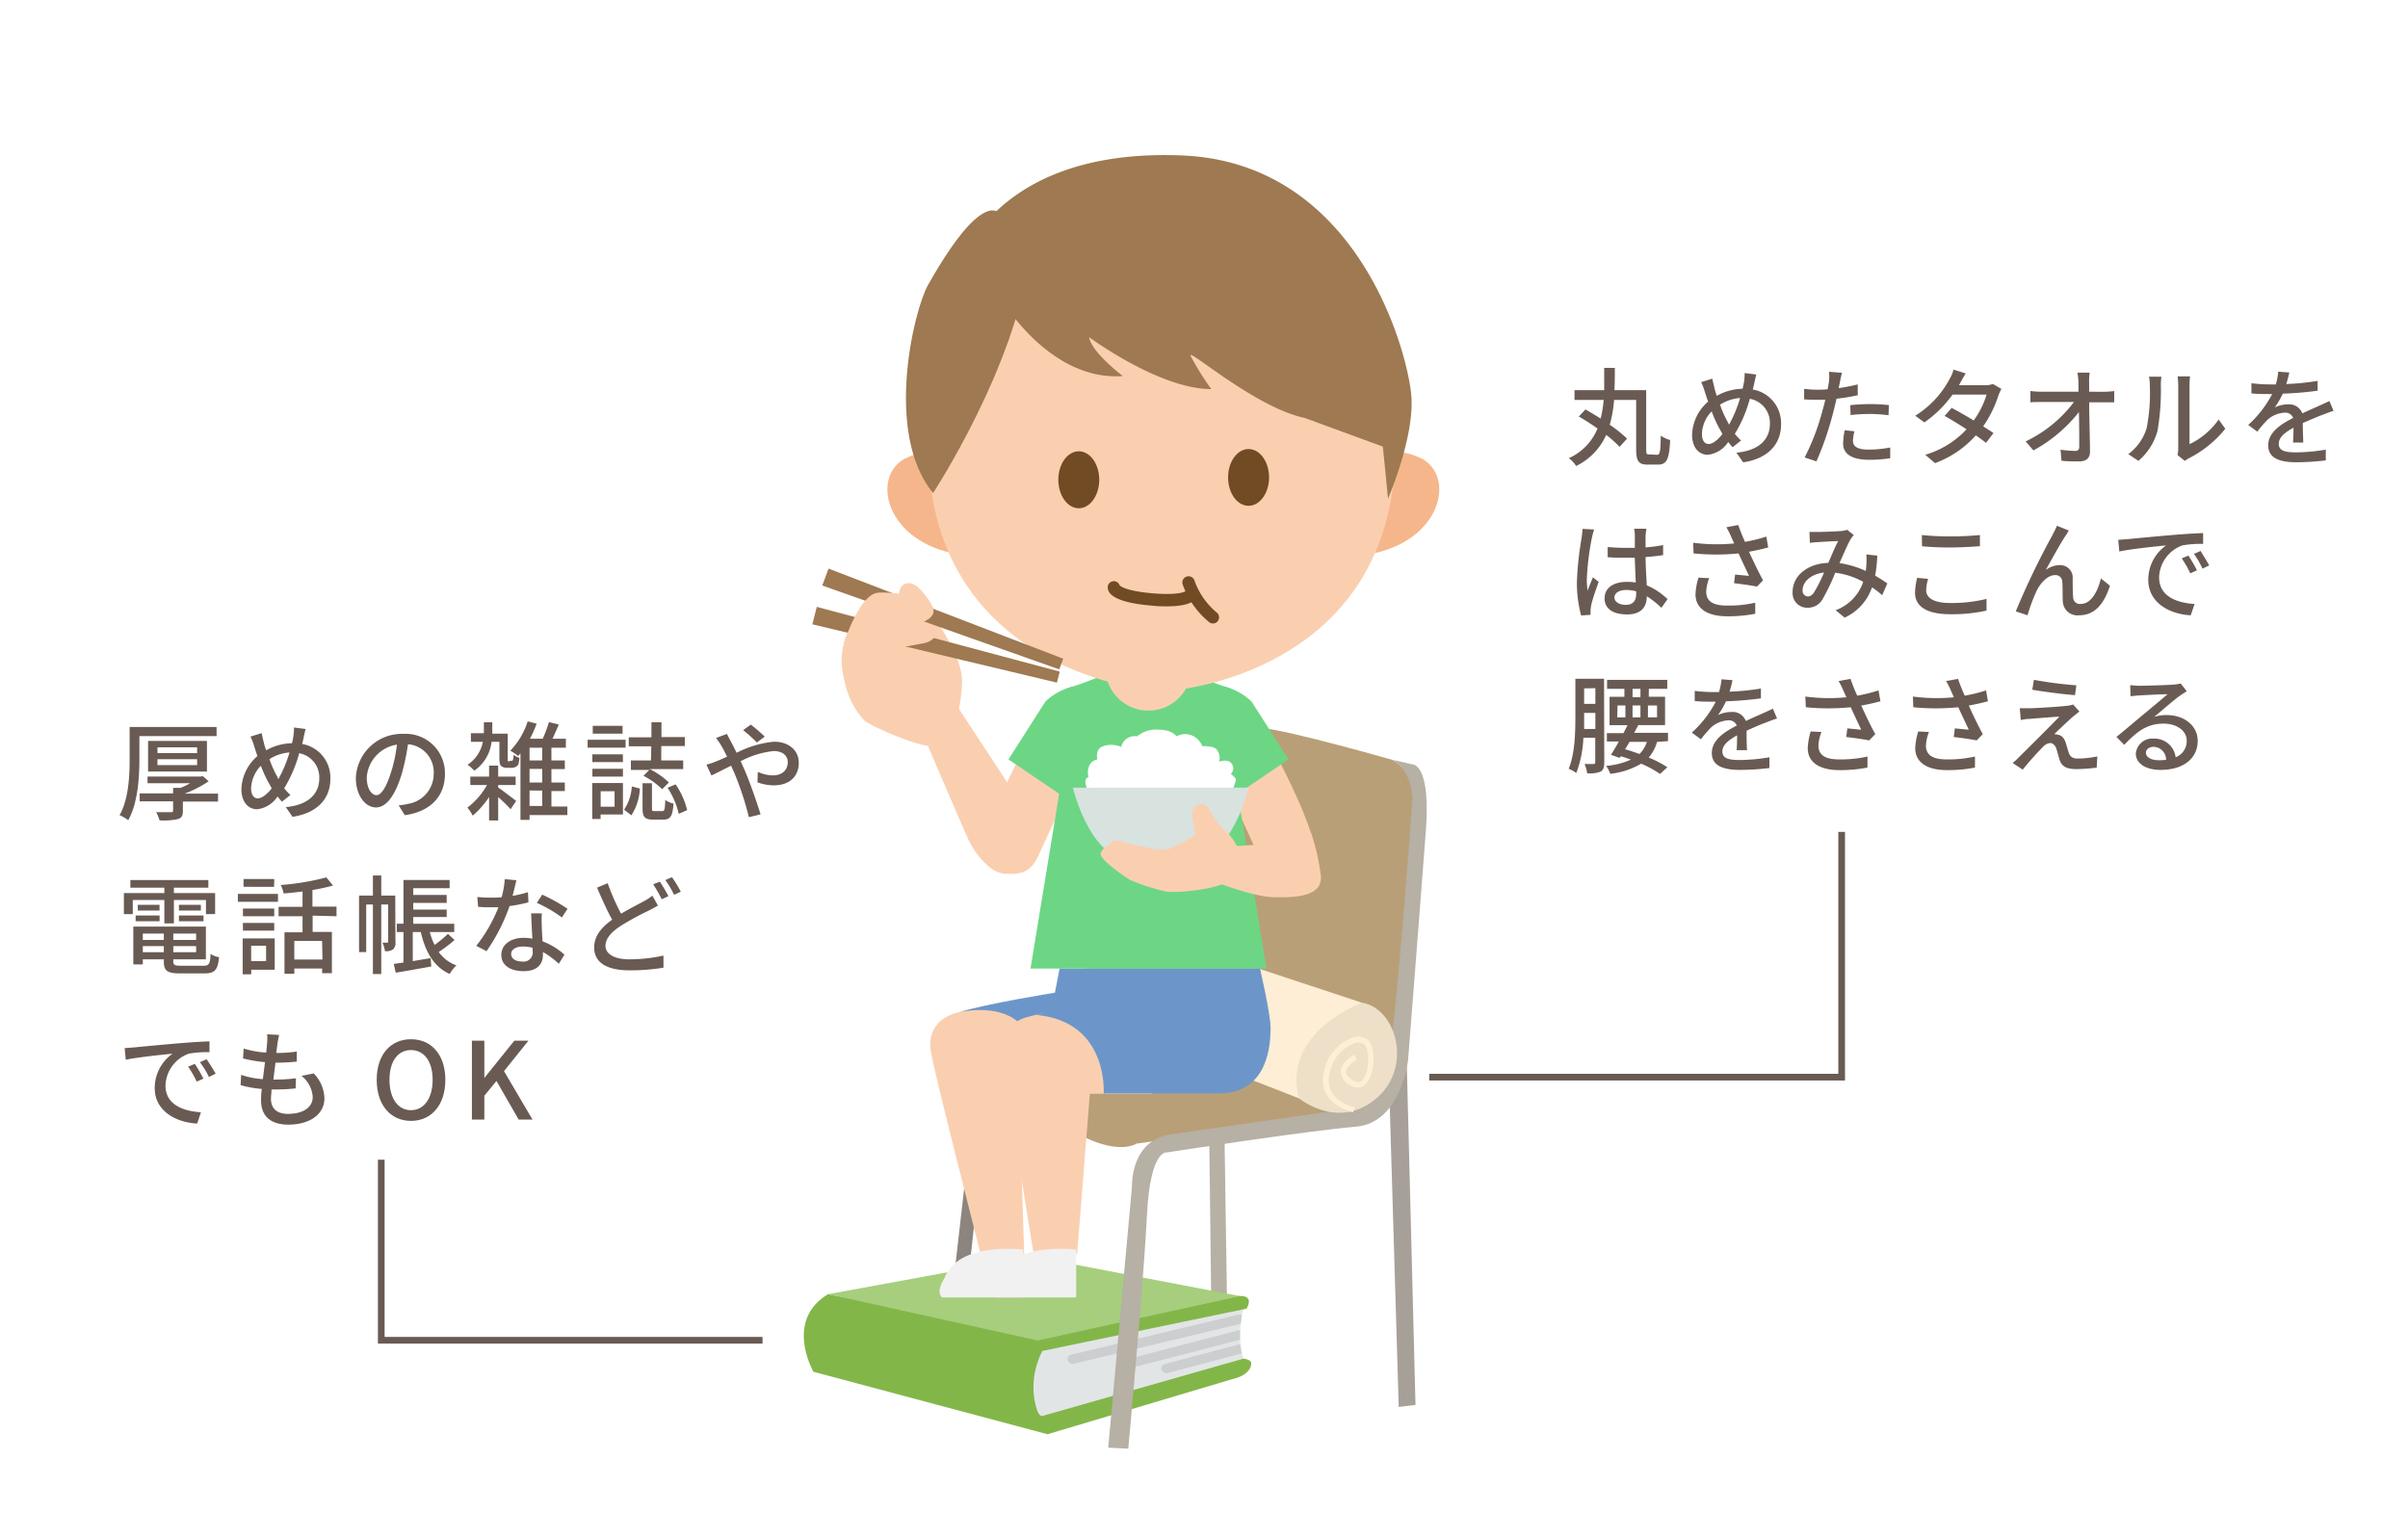 <svg xmlns="http://www.w3.org/2000/svg" xmlns:xlink="http://www.w3.org/1999/xlink" viewBox="0 0 360 230"><defs><style>.cls-1{mask:url(#mask);filter:url(#luminosity-noclip-3);}.cls-2,.cls-4{mix-blend-mode:multiply;}.cls-2{fill:url(#radial-gradient);}.cls-3{mask:url(#mask-2);filter:url(#luminosity-noclip-4);}.cls-4{fill:url(#radial-gradient-2);}.cls-32,.cls-5{fill:none;}.cls-6{fill:#fff;}.cls-7{fill:#b6b0a5;}.cls-8{fill:#8c857f;}.cls-9{fill:#e2e5e6;}.cls-10{fill:#83b648;}.cls-11{fill:#a6ce7d;}.cls-12{clip-path:url(#clip-path);}.cls-13{fill:#cdcecf;}.cls-14{fill:#a7a098;}.cls-15{fill:#b99f77;}.cls-16{fill:#eedfc8;}.cls-17{fill:#feeed5;}.cls-18{fill:#6cd685;}.cls-19{fill:#facfb0;}.cls-20{fill:#6c96ca;}.cls-21{fill:#f1f1f1;}.cls-22{fill:#d8e2df;}.cls-23{fill:#f6b68b;}.cls-24{fill:#714b23;}.cls-25{opacity:0.46;}.cls-26{mask:url(#mask-3);}.cls-27{fill:url(#radial-gradient-3);}.cls-28{mask:url(#mask-4);}.cls-29{fill:url(#radial-gradient-4);}.cls-30{fill:#9e7951;}.cls-31{fill:#695b53;}.cls-32{stroke:#695b53;stroke-miterlimit:10;}.cls-33{filter:url(#luminosity-noclip-2);}.cls-34{filter:url(#luminosity-noclip);}</style><filter id="luminosity-noclip" x="142.26" y="-3522.4" width="18.67" height="32766" filterUnits="userSpaceOnUse" color-interpolation-filters="sRGB"><feFlood flood-color="#fff" result="bg"/><feBlend in="SourceGraphic" in2="bg"/></filter><mask id="mask" x="142.26" y="-3522.4" width="18.67" height="32766" maskUnits="userSpaceOnUse"><g class="cls-34"/></mask><radialGradient id="radial-gradient" cx="151.59" cy="78.54" r="9.34" gradientTransform="translate(6.99 -12.24) rotate(4.73)" gradientUnits="userSpaceOnUse"><stop offset="0" stop-color="#fff"/><stop offset="0.99"/></radialGradient><filter id="luminosity-noclip-2" x="187.61" y="-3522.4" width="18.67" height="32766" filterUnits="userSpaceOnUse" color-interpolation-filters="sRGB"><feFlood flood-color="#fff" result="bg"/><feBlend in="SourceGraphic" in2="bg"/></filter><mask id="mask-2" x="187.61" y="-3522.4" width="18.67" height="32766" maskUnits="userSpaceOnUse"><g class="cls-33"/></mask><radialGradient id="radial-gradient-2" cx="196.95" cy="78.54" r="9.34" gradientTransform="translate(45.05 -69.39) rotate(22.5)" xlink:href="#radial-gradient"/><clipPath id="clip-path"><path class="cls-5" d="M185.9,195.52s-1.16,4.52,0,7.63l-30.18,9.25s-3-2.46-2-8.38l2.09-2.94Z"/></clipPath><filter id="luminosity-noclip-3" x="142.26" y="69.21" width="18.67" height="18.67" filterUnits="userSpaceOnUse" color-interpolation-filters="sRGB"><feFlood flood-color="#fff" result="bg"/><feBlend in="SourceGraphic" in2="bg"/></filter><mask id="mask-3" x="142.26" y="69.21" width="18.67" height="18.67" maskUnits="userSpaceOnUse"><g class="cls-1"><circle class="cls-2" cx="151.59" cy="78.54" r="9.34" transform="translate(-5.96 12.77) rotate(-4.73)"/></g></mask><radialGradient id="radial-gradient-3" cx="151.59" cy="78.54" r="9.34" gradientTransform="translate(6.99 -12.24) rotate(4.73)" gradientUnits="userSpaceOnUse"><stop offset="0" stop-color="#f08b7e"/><stop offset="0.99" stop-color="#f4a76b"/></radialGradient><filter id="luminosity-noclip-4" x="187.61" y="69.21" width="18.67" height="18.67" filterUnits="userSpaceOnUse" color-interpolation-filters="sRGB"><feFlood flood-color="#fff" result="bg"/><feBlend in="SourceGraphic" in2="bg"/></filter><mask id="mask-4" x="187.61" y="69.21" width="18.67" height="18.67" maskUnits="userSpaceOnUse"><g class="cls-3"><circle class="cls-4" cx="196.95" cy="78.54" r="9.34" transform="translate(-15.07 81.35) rotate(-22.5)"/></g></mask><radialGradient id="radial-gradient-4" cx="196.95" cy="78.54" r="9.34" gradientTransform="translate(45.05 -69.39) rotate(22.5)" xlink:href="#radial-gradient-3"/></defs><title>img3</title><g id="レイヤー_2" data-name="レイヤー 2"><g id="contents"><rect id="_スライス_" data-name="&lt;スライス&gt;" class="cls-6" width="360" height="230"/><polygon class="cls-7" points="181.12 197.9 180.53 149.02 182.45 131.59 184.22 132.03 182.75 149.16 183.49 197.75 181.12 197.9"/><path class="cls-8" d="M143.61,202.18l-2.21-.44,4.13-36.18s.15-3.84,1.63-4.58l1.92.74a47.13,47.13,0,0,0-1.63,6.5C146.71,172.2,143.61,202.18,143.61,202.18Z"/><path class="cls-9" d="M185.9,195.52s-1.16,4.52,0,7.63l-30.18,9.25s-3-2.46-2-8.38l2.09-2.94Z"/><path class="cls-10" d="M186.36,195.68,155.84,202a11.84,11.84,0,0,0-1.28,6.6c.47,3.51,1.28,3.12,1.28,3.12l30.06-8.57s1.16.11,1.16.68c0,1.51-2,2.14-2,2.14l-28.45,8.48-35-9.34s-4.4-7.67,2.2-11.6l31.91,6.17L185,193.82S187.63,193.36,186.36,195.68Z"/><polygon class="cls-11" points="123.81 193.51 154.45 187.89 185.36 193.8 155.14 200.44 123.81 193.51"/><g class="cls-12"><path class="cls-13" d="M160.31,203.94a.76.76,0,0,1-.66-.54.63.63,0,0,1,.44-.83l25-6a.76.76,0,0,1,.88.52.64.64,0,0,1-.44.84l-25.06,6A.5.5,0,0,1,160.31,203.94Z"/><path class="cls-13" d="M168.94,204.55a.79.79,0,0,1-.66-.53.64.64,0,0,1,.43-.84l16.42-4.26a.76.76,0,0,1,.88.51.63.63,0,0,1-.42.84l-16.42,4.26A.9.9,0,0,1,168.94,204.55Z"/><path class="cls-13" d="M174.34,205.33a.76.76,0,0,1-.66-.52.64.64,0,0,1,.42-.85l11.34-3a.74.74,0,0,1,.88.5.63.63,0,0,1-.42.84l-11.33,3A.62.62,0,0,1,174.34,205.33Z"/></g><polygon class="cls-14" points="209.11 210.37 211.62 210.07 210.22 155.37 207.71 163.34 209.11 210.37"/><path class="cls-8" d="M177.87,154.19s2.22-2.51,3.55-11.08l1.48.15s-.3,10.34-3.25,12.55Z"/><path class="cls-15" d="M183,154.56s-1.92-.44-1.77-3.69,2.26-37.44,2.26-37.44.88-5,5.17-4.58S208,113.57,208,113.57s3.4,1.33,3.25,5.91-2,43.5-2,43.5l-1.77-.15Z"/><path class="cls-15" d="M151.14,156.55l22.16-3a10.57,10.57,0,0,1,5.9.44c3.1,1.18,21,9,21,9s2.22.59,1.48,2.21S169.9,171,169.9,171s-1.92,1.33-6.2-.29-16.84-9-16.84-9S146.12,156.84,151.14,156.55Z"/><path class="cls-7" d="M208,113.57l3.25.74s2.66,0,1.92,9.9-2.66,34.26-2.66,34.26-1,9.45-7.83,10-28.2,3.84-28.2,3.84-2.51-.59-3,9.3-2.8,35-2.8,35l-3-.15,3.55-39s-.3-6.94,5.76-7.83l26.58-3.84s4.87.59,6.2-8.41,3.4-38,3.4-38S211,114.76,208,113.57Z"/><path class="cls-16" d="M194,164.07s5.71,4.94,11.5.39,3.4-13.64-1.85-14.53S190.49,157.9,194,164.07Z"/><path class="cls-17" d="M172.25,139.56l31.36,10.37s-12.08,4.43-9.41,14.3l-31-12.14S159.72,141.16,172.25,139.56Z"/><path class="cls-17" d="M202.29,166.33s-5.25-1.14-4.42-5.73a6.84,6.84,0,0,1,4.13-5.38,2.49,2.49,0,0,1,2.5.28c1.16,1,1.1,4.76-.11,6.33a1.79,1.79,0,0,1-2.63.35,2.36,2.36,0,0,1-1.33-2c.08-1.4,1.86-2.36,2.06-2.46l.38.74c-.43.23-1.57,1-1.61,1.76,0,.43.3.87,1,1.3s1.1.37,1.51-.16c1-1.29,1-4.51.22-5.19a1.7,1.7,0,0,0-1.68-.12,6.06,6.06,0,0,0-3.57,4.74c-.69,3.8,3.58,4.73,3.76,4.76Z"/><path class="cls-18" d="M183.87,102.91h0c-1.94-.62-4.44-1.57-4.44-1.57l-6.73-1.26h0l-1-.18h0l-1,.18h0L164,101.34s-2.5,1-4.44,1.57h0l-2,1.08L160,115.52h23.34L185.9,104Z"/><path class="cls-19" d="M178,101.08l-3.11-.58-.56-7.27-2.58-1.7-.07.13-.06-.13-2.58,1.7-.57,7.27-3.1.58a6.44,6.44,0,0,0,12.63,0Z"/><path class="cls-19" d="M156.32,106s-9,15.75-9.46,21c-.23,2.43,2.19,3.6,3.41,3.64,1.74.06,3.64.25,5-2.74s4.91-10.76,5.71-11.94"/><path class="cls-18" d="M160.27,102.67l-.73.24a9.06,9.06,0,0,0-3.26,2l-5.51,8.64,9.72,6.59,1.73-3.47"/><path class="cls-19" d="M187.08,106s9,15.75,9.46,21c.24,2.43-2.19,3.6-3.41,3.64-1.73.06-3.63.25-5-2.74s-4.9-10.76-5.7-11.94"/><path class="cls-18" d="M183.14,102.67l.73.24a9,9,0,0,1,3.25,2l5.51,8.64-9.71,6.59-1.73-3.47"/><path class="cls-19" d="M146.6,187.46l6.52,0-.77-23.91h19.82l1.38-16.49-14.18,1.38s-9.56,1.32-15.93,2.88c-4.29,1-4.54,4.08-4.31,5.74C139.53,159.9,146.6,187.46,146.6,187.46Z"/><path class="cls-20" d="M143.44,151.34s5.42-1.31,8.68,1.38l2.93,3.57,34.85-3.24-1.55-8.22H158.41l-.7,3.6S147.35,150.09,143.44,151.34Z"/><path class="cls-21" d="M141.46,192.85l11.51.07,0-6.09s-7.57-.9-10.6,2.47C140,192,141.46,192.85,141.46,192.85Z"/><path class="cls-21" d="M141.13,191.26a11.86,11.86,0,0,1,6.43-.89,10.32,10.32,0,0,1,5.41,2.55V194l-12.15,0S139.86,193.22,141.13,191.26Z"/><path class="cls-19" d="M154.52,187.46l6.52,0,1.9-24,20.18-.51,3.69-13.92-15.49-.2s-12.19,1.71-17.89,3.29a5,5,0,0,0-3.7,5.16C150.05,159.83,154.52,187.46,154.52,187.46Z"/><path class="cls-21" d="M149.38,192.85l11.51.07,0-6.09s-7.57-.9-10.6,2.47C147.9,192,149.38,192.85,149.38,192.85Z"/><path class="cls-21" d="M149.05,191.26a11.86,11.86,0,0,1,6.43-.89,10.32,10.32,0,0,1,5.41,2.55V194l-12.15,0S147.78,193.22,149.05,191.26Z"/><path class="cls-20" d="M164.07,148.89,155,151.77c10.77,1,10,11.72,10,11.72l17.22,0c7.4,0,7.73-7.38,7.73-9.7s-1.6-9-1.6-9h-26"/><polyline class="cls-18" points="159.39 112.36 154.06 144.83 189.34 144.83 184.02 112.36"/><path class="cls-19" d="M152.16,119.4,142,103.91l-5.55,2.31s7.85,18.38,8.36,19.39c.85,1.68,2.51,4.43,5.47,5"/><path class="cls-19" d="M131.19,103.7s2-2.54,3.41-2.69a7.15,7.15,0,0,1,4.22,1.13,1.22,1.22,0,0,1-.44,2.2,7.25,7.25,0,0,1-2,.42l-1.54.21"/><path class="cls-19" d="M189.9,126.19l-7.21.44s-2.89,4.1-1.77,4.94c0,0,6.12,2.49,9.46,2.58s7.24-.11,7.1-3.05a30.37,30.37,0,0,0-1.53-6.69"/><path class="cls-6" d="M162.5,117.87s-.65-1.47.23-1.65c0,0-.58-2.23,1.34-2.68,0,0-.46-1.56.94-2a3.84,3.84,0,0,1,2.62.14A2.06,2.06,0,0,1,170,110.1a4.43,4.43,0,0,1,3.16-1c2.1,0,2.74,1,2.74,1a2.65,2.65,0,0,1,2.16-.18,2.8,2.8,0,0,1,1.69,1.66s1.58-.09,2.1.44a2,2,0,0,1,.41,1.88s1.11-.45,1.75.13a1.19,1.19,0,0,1,0,1.7s.7.49.76.84a5.4,5.4,0,0,1-.58,1.61Z"/><path class="cls-22" d="M160.39,117.77s2.56,10.72,8.53,10.72h9.23c6,0,8.52-10.72,8.52-10.72Z"/><rect class="cls-22" x="168.17" y="128.69" width="10.73" height="2.16"/><path class="cls-19" d="M185.1,126.9a8.13,8.13,0,0,0-2.27-3c-1.6-1.49-2-3.49-3-3.66a1.48,1.48,0,0,0-1.64,1.46c0,.65.5,2.35.5,3,0,.42-2.87,1.74-2.87,1.74a4.46,4.46,0,0,1-2,.64c-1.21,0-6.77-.34-7.17-.63a1.76,1.76,0,0,0-2.1,1.12c-.28,1,4.38,4,4.38,4a32.06,32.06,0,0,0,5.15,1.68c1.18.36,6.29-.12,8.54-1"/><path class="cls-19" d="M173.07,130.46s-5.76-1.6-6.79-2.68-.36-1.65-.1-1.89a1.64,1.64,0,0,1,1.67,0,56,56,0,0,0,6.29,1.3c.56.08,1.73-.69,1.73-.69"/><path class="cls-23" d="M140.11,70.21s1.09-4.16-4.38-1.85-3.82,12,6.56,14.34Z"/><path class="cls-23" d="M207.74,70.21s-1.1-4.16,4.37-1.85,3.82,12-6.56,14.34Z"/><path class="cls-19" d="M173.7,26.31h0c-26.42.21-36.2,18.89-34.84,43.2,1.62,29.19,29.4,33.61,34.84,33.86h0s-.06,0,0,0,0,0,0,0h0c5.83-.25,33.22-4.67,34.85-33.86C209.9,45.2,200.13,26.52,173.7,26.31Z"/><path class="cls-24" d="M164.34,71.73c0-2.35-1.37-4.25-3.06-4.25s-3.06,1.9-3.06,4.25S159.59,76,161.28,76,164.34,74.07,164.34,71.73Z"/><path class="cls-24" d="M189.73,71.39c0-2.35-1.38-4.25-3.07-4.25s-3.06,1.9-3.06,4.25,1.37,4.24,3.06,4.24S189.73,73.73,189.73,71.39Z"/><g class="cls-25"><g class="cls-26"><circle class="cls-27" cx="151.59" cy="78.54" r="9.34" transform="translate(-5.96 12.77) rotate(-4.73)"/></g><g class="cls-28"><circle class="cls-29" cx="196.95" cy="78.54" r="9.34" transform="translate(-15.07 81.35) rotate(-22.5)"/></g></g><path class="cls-30" d="M150.39,45.74s7,11.27,17.48,10.49c0,0-4.66-3.49-5.05-5.82,0,0,10.49,7.77,18.27,7.77a41.54,41.54,0,0,1-3.11-5c-.39-1.17,9.71,7.77,17.1,9.32l11.66,4.28.77,7.77s3.89-8.94,3.5-15.16-7.77-35-34.2-36.14-32.25,14.38-32.25,14.38Z"/><path class="cls-30" d="M149.61,32.14s-2.33-4.66-10.88,10.49c-2.07,3.66-6.61,22.15.77,31.09,0,0,12.44-19,14.38-35.36"/><path class="cls-24" d="M174.46,90.66c-.68,0-1.45,0-2.34-.11-5.24-.44-6.44-1.67-6.51-2.62a.92.92,0,0,1,1.79-.39c.15.14,1.08.85,4.88,1.17s4.83-.21,5-.33a.93.93,0,0,1,1.7.69C178.79,89.84,177.8,90.66,174.46,90.66Zm2.74-2Zm0,0Zm-9.75-.83Zm0,0Z"/><path class="cls-24" d="M177.71,87a11.78,11.78,0,0,0,3.64,5.26"/><path class="cls-24" d="M181.35,93.23a.9.9,0,0,1-.56-.19,12.77,12.77,0,0,1-4-5.72.93.93,0,0,1,1.77-.56h0a10.93,10.93,0,0,0,3.32,4.81.92.92,0,0,1-.56,1.66Z"/><path class="cls-19" d="M138.94,111.54c-2-.08-9-3-9.82-3.92A12,12,0,0,1,126.3,102c-.89-3.56-.45-5.28.69-8.15s7.13-.82,7.13-.82l.4-1.73s-.66-3.09.55-3.86c1.55-1,3.08,1.33,3.69,2.15,1.27,1.72.84,2.49,1.89,4.19,1.78,2.88,3.19,5.85,3.18,8a22.24,22.24,0,0,1-.51,4.41"/><polygon class="cls-30" points="158.43 100.42 158.01 102.07 121.45 93.35 122.11 90.74 158.43 100.42"/><polygon class="cls-30" points="158.95 98.49 158.36 100.09 122.93 87.55 123.87 85.02 158.95 98.49"/><path class="cls-19" d="M126.16,96.18c.41-1.29,2.54-7.23,5-7.54,1.9-.25,6.66.5,7.86,1.68C140.71,92,138,93,138,93l-4.82,0-1.07,2.5"/><path class="cls-19" d="M128.24,96.21a6.21,6.21,0,0,1,4.52-3.64c1.89-.25,7,.08,7.17,1.77.12,1.46-1.73,1.82-1.73,1.82l-4.79.89-1.31,1.79"/><path class="cls-19" d="M129.7,100.05s1.5-2.87,3.73-3.21,7.07,1,7.13,2.19a1.93,1.93,0,0,1-1.53,2.18,12.92,12.92,0,0,1-4.43-.2"/><path class="cls-31" d="M20.84,113.46c0,2.67-.21,6.59-1.67,9.18a6.05,6.05,0,0,0-1.29-.75c1.37-2.45,1.5-5.94,1.5-8.43V108.7h13v1.36H20.84Zm11.75,6.4H27.34v1.38c0,.72-.16,1.05-.75,1.24a10,10,0,0,1-2.74.18,6,6,0,0,0-.5-1.22c.93,0,1.92,0,2.19,0s.34-.07.34-.28v-1.34h-5v-1.19h5v-.83H27a10.34,10.34,0,0,0,1.42-.69H22.06v-1H30l.32-.06.88.77a17.41,17.41,0,0,1-3.6,1.85h5Zm-10.45-4.5v-4.58h8.8v4.58Zm1.4-2.75h5.93v-.87H23.54Zm0,1.79h5.93v-.88H23.54Z"/><path class="cls-31" d="M45.69,109c-.11.4-.24,1-.32,1.39s-.12.56-.2.85a5.1,5.1,0,0,1,4.22,5.22c0,3.25-2.32,5.19-5.66,5.67l-1-1.45c3.37-.3,5-2,5-4.28a3.65,3.65,0,0,0-3-3.77,20.26,20.26,0,0,1-2.24,5.24,9.41,9.41,0,0,0,.93,1l-1.27,1c-.22-.25-.45-.51-.66-.78A4.17,4.17,0,0,1,38.44,121c-1.26,0-2.35-1-2.35-3a6.79,6.79,0,0,1,2.4-4.95c-.17-.46-.32-.93-.46-1.38a9.66,9.66,0,0,0-.58-1.53l1.67-.52c.09.47.22,1,.33,1.46s.21.72.34,1.11a8.14,8.14,0,0,1,3.86-1.06c.08-.34.16-.66.2-1a6.93,6.93,0,0,0,.1-1.35Zm-5.21,8.6A18.41,18.41,0,0,1,39,114.5a5.12,5.12,0,0,0-1.46,3.37c0,.93.39,1.51,1,1.51s1.41-.64,2.07-1.49Zm1.13-1.09a19.74,19.74,0,0,0,1.67-4,6.5,6.5,0,0,0-3,1,17.18,17.18,0,0,0,1.22,2.72Z"/><path class="cls-31" d="M59.6,120.42A10,10,0,0,0,61,120.2a4.56,4.56,0,0,0,3.84-4.5A4.19,4.19,0,0,0,61,111.28a36.13,36.13,0,0,1-.94,4.45c-1,3.23-2.28,5-3.86,5s-3-1.78-3-4.42a6.89,6.89,0,0,1,7.09-6.58,5.88,5.88,0,0,1,6.23,6c0,3.31-2.13,5.62-6,6.16Zm-1.12-5a22,22,0,0,0,.86-4.08,5.33,5.33,0,0,0-4.51,4.9c0,1.82.82,2.66,1.46,2.66S57.74,117.84,58.48,115.39Z"/><path class="cls-31" d="M74.48,117.75c.66.44,2.29,1.71,2.69,2L76.34,121a21.93,21.93,0,0,0-1.86-1.81v3.49H73.12v-3.51a13.3,13.3,0,0,1-2.45,2.79,5.58,5.58,0,0,0-.8-1.2,10.75,10.75,0,0,0,2.93-3.38H70.31v-1.26h2.81v-1.64h1.36v1.64h2.61v1.26H74.48Zm1.89-4a.62.62,0,0,0,.21,0,.51.51,0,0,0,.13-.19,4.47,4.47,0,0,0,.06-.69,3.83,3.83,0,0,0,.88.45,4,4,0,0,1-.17,1,1,1,0,0,1-.43.38,1.54,1.54,0,0,1-.63.11h-.65a1.3,1.3,0,0,1-.84-.27c-.21-.21-.27-.5-.27-1.33v-2.29H73.49a6.1,6.1,0,0,1-2.59,4.32,5.28,5.28,0,0,0-1-.89,5.27,5.27,0,0,0,2.29-3.43H70.4v-1.29h1.94V108H73.6v1.7h2.31v3.61a1.53,1.53,0,0,0,0,.47.18.18,0,0,0,.16.06Zm8.45,8.12H79.17v.72H77.81v-9.94c-.11.14-.24.27-.35.4a6.69,6.69,0,0,0-1.17-.8,11.32,11.32,0,0,0,2.6-4.39l1.34.35a18.67,18.67,0,0,1-1,2.25h1.91a19.53,19.53,0,0,0,.93-2.49l1.47.36c-.3.72-.64,1.48-.94,2.13h2v1.34H82.44v1.9h2V115h-2V117h2v1.28h-2v2.31h2.38Zm-3.76-10.07H79.17v1.9h1.89Zm0,3.17H79.17V117h1.89Zm-1.89,5.54h1.89v-2.31H79.17Z"/><path class="cls-31" d="M93.53,111.79H87.85v-1.18h5.68Zm-.4,10H89.79v.67H88.54v-5.38h4.59Zm0-7.84H88.56v-1.16h4.56Zm-4.56,1h4.56v1.17H88.56Zm4.51-5.25H88.62v-1.17h4.45Zm-3.28,8.61v2.31h2.08v-2.31Zm3.5,2.76a7.05,7.05,0,0,0,1.16-3.48l1.2.32a8,8,0,0,1-1.27,4Zm4.07-9.48H94v-1.34h3.39V108h1.5v2.21h3.49v1.34H98.86v2.15h3.28V115h-5A11.63,11.63,0,0,1,100,117l-1,1a12.43,12.43,0,0,0-2.8-2l.88-.88H94.32V113.7h3ZM99,121.28c.35,0,.41-.22.46-1.66a3.5,3.5,0,0,0,1.23.53c-.12,1.9-.48,2.4-1.52,2.4H97.66c-1.28,0-1.6-.4-1.6-1.72v-3.72h1.41v3.71c0,.4,0,.46.43.46Zm2-4a11.46,11.46,0,0,1,1.73,3.85l-1.25.56a12.49,12.49,0,0,0-1.67-3.9Z"/><path class="cls-31" d="M108.68,109.74c.13.27.43.85.59,1.14.27.49.56,1.07.85,1.68a15.43,15.43,0,0,1,5.59-1.66c2.3,0,3.71,1.37,3.71,3.15,0,2-1.33,3.38-3.78,3.38a7.33,7.33,0,0,1-2.4-.45l.05-1.57a5.57,5.57,0,0,0,2.21.53c1.5,0,2.27-.84,2.27-2,0-.89-.7-1.64-2.11-1.64a13.62,13.62,0,0,0-4.93,1.52c.18.38.35.78.53,1.17.81,1.85,1.9,5,2.45,6.77l-1.75.43a45.58,45.58,0,0,0-2.14-6.53l-.52-1.17c-1.18.59-2.24,1.14-2.94,1.46l-.75-1.62a10.18,10.18,0,0,0,1.42-.47c.51-.2,1.07-.44,1.67-.72-.29-.59-.56-1.12-.82-1.56a11.17,11.17,0,0,0-.83-1.24Zm4.48,1.28a23.89,23.89,0,0,0-2.06-1.85l1.15-.82a24.41,24.41,0,0,1,2.08,1.79Z"/><path class="cls-31" d="M24.57,134.57H19.85v2.11H18.52v-3.14h6.05v-.81H19.49v-1.14H31.15v1.14H26v.81h6.16v3.14H30.79v-2.11H26v3.5H24.57Zm5.86,9.83c.8,0,1-.28,1.05-1.77a3.12,3.12,0,0,0,1.27.49c-.19,1.93-.63,2.43-2.24,2.43H27c-2,0-2.51-.37-2.51-1.81v-.3H21.35v.76H19.93v-5.65H30.78v4.89H25.91v.3c0,.56.2.66,1.19.66Zm-10.15-7.51h3.58v.86H20.28Zm3.57-1.6v.86H20.6v-.86Zm-2.5,4.3v.95h3.14v-.95Zm3.14,2.79v-.91H21.35v.91Zm4.83-2.79H25.91v.95h3.41Zm0,2.79v-.91H25.91v.91Zm.71-7.09v.86H26.75v-.86Zm-3.28,1.6h3.68v.86H26.75Z"/><path class="cls-31" d="M35.56,133.66h6v1.18h-6ZM41.07,145H37.56v.68H36.28v-5.37h4.79ZM41,137H36.32v-1.15H41Zm-4.69,1H41v1.15H36.32Zm4.67-5.4H36.41v-1.17H41Zm-3.43,8.81v2.3h2.23v-2.3Zm9.19-4.5v2.43h2.88v6.18H48.16v-.7H44v.78H42.53V139.4h2.7V137H41.65v-1.41h3.58V133.3c-1,.12-1.92.23-2.83.29a4.69,4.69,0,0,0-.43-1.26,37.7,37.7,0,0,0,6.82-1.14l1,1.22a30.14,30.14,0,0,1-3.08.67v2.48h3.6V137Zm1.41,3.78H44v2.78h4.21Z"/><path class="cls-31" d="M59.12,140.83a1.33,1.33,0,0,1-.36,1.13,1.85,1.85,0,0,1-1.21.26,3.92,3.92,0,0,0-.38-1.27c.35,0,.62,0,.74,0s.12-.05.12-.18v-5.53H57v10.4H55.75v-10.4h-1v7.12H53.68v-8.45h2.07v-3H57v3h2.09Zm8.84-.28a21.74,21.74,0,0,1-2.37,1.8,5.65,5.65,0,0,0,2.64,2,5.71,5.71,0,0,0-1,1.28c-2.38-1.07-3.63-3.28-4.32-6.27h-1.2v4.35l2.67-.45.1,1.25c-1.87.34-3.83.69-5.32.93l-.3-1.31,1.46-.21v-4.56h-1v-1.24h1v-6.54h6.9v1.23H61.78v1h5V135h-5v1h5v1.12h-5v1h6.13v1.24H64.25a10.72,10.72,0,0,0,.72,1.93,17.62,17.62,0,0,0,2-1.66Z"/><path class="cls-31" d="M79,134.92a22.28,22.28,0,0,1-2.82.56,27.77,27.77,0,0,1-3.44,6.74l-1.54-.79a22.9,22.9,0,0,0,3.32-5.77c-.39,0-.75,0-1.14,0-.61,0-1.26,0-1.9-.07l-.12-1.47a19.38,19.38,0,0,0,2,.1c.53,0,1.07,0,1.63-.07a12.46,12.46,0,0,0,.47-2.69l1.74.16c-.13.55-.33,1.43-.57,2.33a16.11,16.11,0,0,0,2.3-.55ZM81,136.57a16.36,16.36,0,0,0,0,1.85c0,.52.06,1.43.11,2.33a10.3,10.3,0,0,1,3.28,2l-.85,1.36a12.26,12.26,0,0,0-2.37-1.76v.43c0,1.34-.81,2.43-2.89,2.43-1.85,0-3.33-.78-3.33-2.43,0-1.49,1.34-2.55,3.31-2.55a7.23,7.23,0,0,1,1.33.12c-.07-1.25-.15-2.74-.18-3.78Zm-1.37,5.15a5.31,5.31,0,0,0-1.46-.19c-1.06,0-1.75.46-1.75,1.1s.55,1.14,1.64,1.14a1.37,1.37,0,0,0,1.58-1.49C79.63,142.12,79.63,142,79.62,141.72ZM84,137.18A20.37,20.37,0,0,0,80.26,135l.8-1.23a26.11,26.11,0,0,1,3.79,2.12Z"/><path class="cls-31" d="M98.36,135.4c-.42.26-.85.48-1.36.75a42.26,42.26,0,0,0-4.2,2.29c-1.4.91-2.28,1.89-2.28,3s1.18,2,3.55,2a23.4,23.4,0,0,0,5.12-.56v1.81a30.41,30.41,0,0,1-5.05.4c-3,0-5.31-.9-5.31-3.43,0-1.68,1.07-3,2.69-4.14-.74-1.33-1.54-3.11-2.26-4.8l1.59-.66a34.33,34.33,0,0,0,2,4.56c1.3-.77,2.6-1.41,3.41-1.87a7.55,7.55,0,0,0,1.27-.83Zm.29-3.57A23.42,23.42,0,0,1,99.93,134l-1,.46a21.06,21.06,0,0,0-1.28-2.24Zm1.81-.67a18.27,18.27,0,0,1,1.32,2.17l-1,.47a14.29,14.29,0,0,0-1.31-2.21Z"/><path class="cls-31" d="M20.07,156.61c1.15-.11,4-.39,6.9-.63,1.68-.14,3.28-.24,4.35-.27l0,1.62a15.06,15.06,0,0,0-3.09.22,5.24,5.24,0,0,0-3.49,4.76c0,2.89,2.69,3.84,5.3,4L29.48,168c-3.1-.16-6.35-1.82-6.35-5.31a6.29,6.29,0,0,1,2.67-5.14c-1.38.14-5.27.53-7,.91l-.16-1.74C19.21,156.67,19.75,156.64,20.07,156.61Zm10.34,4.67-1,.45a15.57,15.57,0,0,0-1.28-2.24l1-.42A24.32,24.32,0,0,1,30.41,161.28Zm1.83-.74-1,.49a14.14,14.14,0,0,0-1.35-2.21l1-.44C31.26,158.93,31.88,159.89,32.24,160.54Z"/><path class="cls-31" d="M46.9,160.5a5.54,5.54,0,0,1,1.6,3.73c0,2.36-2.14,3.93-5.41,3.93-2.3,0-4.06-1-4.06-3.63,0-.42,0-1,.11-1.71a16.87,16.87,0,0,1-3.17-.56l.08-1.54a13.19,13.19,0,0,0,3.25.64c.1-.83.21-1.71.32-2.54a20.73,20.73,0,0,1-3.28-.56l.08-1.48a14.75,14.75,0,0,0,3.37.61c.07-.57.12-1.09.15-1.49a7.37,7.37,0,0,0,0-1.25l1.79.1c-.11.5-.18.86-.24,1.25l-.19,1.44a19.2,19.2,0,0,0,3.07-.21l0,1.51c-1,.09-1.89.16-3.18.16h0c-.11.81-.22,1.69-.32,2.52H41a24.27,24.27,0,0,0,3.25-.19l-.05,1.51a26.17,26.17,0,0,1-3,.16h-.61c0,.56-.08,1-.08,1.37,0,1.43.83,2.28,2.53,2.28,2.32,0,3.71-1,3.71-2.52a4.32,4.32,0,0,0-1.68-3.16Z"/><path class="cls-31" d="M56.32,161.46c0-3.8,2.1-6.07,5.12-6.07s5.14,2.27,5.14,6.07-2.11,6.14-5.14,6.14S56.32,165.25,56.32,161.46Zm8.36,0c0-2.77-1.28-4.45-3.24-4.45s-3.21,1.68-3.21,4.45S59.49,166,61.44,166,64.68,164.23,64.68,161.46Z"/><path class="cls-31" d="M70.55,155.61h1.86v5.57h0l4.48-5.57H79l-3.65,4.55,4.26,7.24H77.54l-3.32-5.77-1.81,2.21v3.56H70.55Z"/><path class="cls-31" d="M247.75,68c.42,0,.5-.5.54-2.87a4.5,4.5,0,0,0,1.4.67c-.13,2.77-.47,3.67-1.8,3.67h-1.56c-1.3,0-1.72-.48-1.72-2.21V59.8h-3.3a18.69,18.69,0,0,1-.65,3.71,19.76,19.76,0,0,1,2.59,2.08l-1.12,1.22a17,17,0,0,0-2-1.78,9.44,9.44,0,0,1-4.5,4.65,4,4,0,0,0-1.09-1.17,8.28,8.28,0,0,0,4.29-4.44c-.93-.65-1.9-1.28-2.8-1.79l1-1.06c.7.4,1.48.87,2.27,1.36a17.35,17.35,0,0,0,.45-2.78h-4.36V58.34h4.44c0-1.1,0-2.22,0-3.33h1.59c0,1.11,0,2.23-.06,3.33h4.75v8.89c0,.64.06.72.45.72Z"/><path class="cls-31" d="M262.57,56c-.11.4-.24,1-.32,1.39s-.13.56-.21.85a5.1,5.1,0,0,1,4.23,5.22c0,3.25-2.32,5.19-5.67,5.67l-1-1.45c3.38-.3,5-2,5-4.28a3.64,3.64,0,0,0-3-3.77,19.6,19.6,0,0,1-2.24,5.24,9.41,9.41,0,0,0,.93,1l-1.26,1q-.35-.37-.66-.78A4.19,4.19,0,0,1,255.32,68c-1.26,0-2.35-1-2.35-3a6.79,6.79,0,0,1,2.4-4.95c-.18-.46-.32-.93-.47-1.38a9.63,9.63,0,0,0-.57-1.53l1.66-.52c.1.47.23,1,.34,1.46s.21.72.33,1.11a8.17,8.17,0,0,1,3.86-1.06c.08-.34.16-.66.21-1a9,9,0,0,0,.1-1.35Zm-5.22,8.6a18.45,18.45,0,0,1-1.45-3.09,5.07,5.07,0,0,0-1.46,3.37c0,.93.38,1.51,1,1.51s1.41-.64,2.06-1.49Zm1.14-1.09a19.73,19.73,0,0,0,1.66-4,6.46,6.46,0,0,0-3,1,15.54,15.54,0,0,0,1.22,2.72Z"/><path class="cls-31" d="M277.74,59.1a30.15,30.15,0,0,1-3.18.52c-.15.69-.32,1.4-.5,2.07a46.23,46.23,0,0,1-2.5,7.3l-1.76-.59a34.54,34.54,0,0,0,2.69-7.11c.15-.48.28-1,.39-1.52l-1.27,0c-.73,0-1.31,0-1.89-.06l0-1.57a15.88,15.88,0,0,0,1.94.13c.49,0,1,0,1.58-.07.08-.46.16-.88.2-1.17a7.21,7.21,0,0,0,0-1.44l1.94.15c-.11.4-.24,1-.3,1.36l-.2.93a26.1,26.1,0,0,0,2.85-.55Zm-.49,5.39a5.92,5.92,0,0,0-.23,1.38c0,.72.39,1.36,2.4,1.36a17.93,17.93,0,0,0,3.17-.32l0,1.61a21.36,21.36,0,0,1-3.13.23c-2.58,0-3.91-.85-3.91-2.42a10.2,10.2,0,0,1,.24-2Zm-.63-3.91a29.54,29.54,0,0,1,3-.16,25.3,25.3,0,0,1,2.77.15l-.05,1.52a21.93,21.93,0,0,0-2.68-.19,26.63,26.63,0,0,0-3,.16Z"/><path class="cls-31" d="M299.21,58.15a8.22,8.22,0,0,0-.45,1,17.11,17.11,0,0,1-2.27,4.6c.59.38,1.14.73,1.54,1l-1.12,1.47c-.39-.32-.92-.7-1.52-1.12a15.2,15.2,0,0,1-6.1,4.15L287.83,68A13.69,13.69,0,0,0,294,64.19c-1.18-.77-2.41-1.52-3.28-2l1.06-1.2c.89.47,2.13,1.17,3.29,1.88A12.93,12.93,0,0,0,297,59h-5.09a17.53,17.53,0,0,1-4.21,4.16l-1.37-1a14.37,14.37,0,0,0,5.12-5.46,5.57,5.57,0,0,0,.61-1.44l1.82.58c-.3.48-.65,1.08-.81,1.4l-.2.36h3.89a3.75,3.75,0,0,0,1.2-.18Z"/><path class="cls-31" d="M314.59,58.58a12.48,12.48,0,0,0,1.49-.11v1.68l-1.41,0h-2.33c0,2.37.11,5.33.12,7.4,0,.92-.54,1.44-1.61,1.44-.88,0-1.81,0-2.66-.1l-.13-1.65a16.91,16.91,0,0,0,2.19.18c.44,0,.6-.21.6-.64,0-1.2,0-3.22-.05-5.16a22.11,22.11,0,0,1-6.8,5.73L302.84,66a19.66,19.66,0,0,0,7.22-5.89h-4.88c-.56,0-1.1,0-1.63.05v-1.7a11.6,11.6,0,0,0,1.6.11h5.58c0-.52,0-1,0-1.37a10.31,10.31,0,0,0-.15-1.48h1.83a8.12,8.12,0,0,0-.08,1.48v1.37Z"/><path class="cls-31" d="M318.18,67.9A7.51,7.51,0,0,0,320.93,64a27.48,27.48,0,0,0,.47-6.39,5.18,5.18,0,0,0-.13-1.29h1.86a11,11,0,0,0-.08,1.28,35.21,35.21,0,0,1-.5,6.83,9,9,0,0,1-2.85,4.48Zm7.36.14a4.25,4.25,0,0,0,.11-1V57.56a12.22,12.22,0,0,0-.09-1.28h1.86a8.8,8.8,0,0,0-.08,1.28v8.85a11.18,11.18,0,0,0,4.35-3.68l1,1.38a16.89,16.89,0,0,1-5.44,4.41,4.31,4.31,0,0,0-.61.4Z"/><path class="cls-31" d="M342.81,66.17c.05-.54.07-1.44.07-2.22-1.35.75-2.2,1.47-2.2,2.4,0,1.09,1,1.29,2.63,1.29a27.3,27.3,0,0,0,4.4-.41l0,1.61a38.79,38.79,0,0,1-4.4.28c-2.37,0-4.21-.55-4.21-2.52s1.9-3.18,3.73-4.11a1.23,1.23,0,0,0-1.28-.78,4.08,4.08,0,0,0-2.63,1.13,18.51,18.51,0,0,0-1.45,1.7l-1.36-1a16.44,16.44,0,0,0,3.58-4.62h-.46c-.66,0-1.76,0-2.64-.1V57.3a21.65,21.65,0,0,0,2.72.18h.93a9.9,9.9,0,0,0,.36-1.91l1.65.13a15.47,15.47,0,0,1-.45,1.72,36.87,36.87,0,0,0,4.69-.47v1.47a49.85,49.85,0,0,1-5.21.44,11.78,11.78,0,0,1-1.2,2.06,4.6,4.6,0,0,1,2-.46,2.09,2.09,0,0,1,2.12,1.34c1-.46,1.79-.8,2.54-1.14.53-.24,1-.44,1.51-.7l.62,1.47c-.43.13-1.12.39-1.6.58-.82.3-1.84.74-3,1.25,0,.89.05,2.16.07,2.91Z"/><path class="cls-31" d="M238.32,79.17a11.93,11.93,0,0,0-.32,1.21,39.35,39.35,0,0,0-.77,6.28,11.69,11.69,0,0,0,.12,1.66c.22-.65.56-1.42.8-2L239,87c-.41,1.19-1,2.8-1.13,3.62a3.69,3.69,0,0,0-.08.72c0,.16,0,.4,0,.59l-1.41.1a18.85,18.85,0,0,1-.63-5,47.77,47.77,0,0,1,.71-6.64c.05-.4.11-.9.13-1.31Zm10.07,11.71a14.91,14.91,0,0,0-2.19-1.73v0c0,1.47-.71,2.72-2.92,2.72s-3.39-.89-3.39-2.41S241.15,87,243.27,87a7.47,7.47,0,0,1,1.28.1c-.05-1.11-.11-2.47-.15-3.7-.44,0-.89,0-1.34,0-.91,0-1.78,0-2.71-.09V81.79c.91.08,1.79.13,2.74.13.44,0,.88,0,1.32,0,0-.79,0-1.46,0-1.86a5.23,5.23,0,0,0-.1-1h1.81c0,.32-.08.66-.1,1s0,1.07,0,1.79a24.46,24.46,0,0,0,2.62-.35V83c-.81.13-1.71.23-2.62.29,0,1.59.13,3,.17,4.23a10.26,10.26,0,0,1,3.11,2.06Zm-3.78-2.46a5.55,5.55,0,0,0-1.47-.21c-1.06,0-1.78.46-1.78,1.12s.71,1.11,1.72,1.11,1.53-.6,1.53-1.59Z"/><path class="cls-31" d="M264.35,81.86c-.9.24-1.89.46-2.87.64.58,1.28,1.4,3,2.1,4.27l-.91.94c-.75-.16-2.32-.38-3.43-.51l.16-1.29,2.08.2c-.41-.89-1.08-2.29-1.56-3.36a34.21,34.21,0,0,1-6.73,0l-.06-1.6a27.19,27.19,0,0,0,6.13.11l-.45-1a8.94,8.94,0,0,0-.72-1.42l1.79-.34c.32.95.63,1.7,1,2.52a23.22,23.22,0,0,0,3.19-.79Zm-8.82,4.59a6.34,6.34,0,0,0-.45,2c0,1.3.79,2.1,3.11,2.1a18.17,18.17,0,0,0,4.22-.43l0,1.65a20.94,20.94,0,0,1-4.21.38c-3,0-4.72-1.2-4.72-3.28a9.67,9.67,0,0,1,.45-2.5Z"/><path class="cls-31" d="M281.39,89a13.81,13.81,0,0,0-1.52-1.18,7.72,7.72,0,0,1-4.09,4.53l-1.35-1.11A6.81,6.81,0,0,0,278.55,87a11.43,11.43,0,0,0-4.18-1.36,30,30,0,0,1-1.92,4,2.5,2.5,0,0,1-2.21,1.23A2.18,2.18,0,0,1,268,88.5c0-2.39,2.2-4.23,5.33-4.34.52-1.15,1-2.38,1.48-3.25-.63,0-2.31.1-3,.15-.34,0-.83.06-1.23.11l-.07-1.63c.42,0,.92,0,1.25,0,.87,0,2.77-.08,3.48-.14a3.32,3.32,0,0,0,.91-.19l1,.8a2.85,2.85,0,0,0-.46.59c-.42.69-1.06,2.18-1.68,3.6a14.11,14.11,0,0,1,3.92,1.17,7.22,7.22,0,0,0,.09-.9,10.28,10.28,0,0,0,0-1.57l1.64.18a21.89,21.89,0,0,1-.32,3c.72.4,1.32.82,1.82,1.15Zm-8.7-3.39c-2.05.24-3.2,1.45-3.2,2.65a.83.83,0,0,0,.78.92c.34,0,.58-.13.9-.55A22.1,22.1,0,0,0,272.69,85.62Z"/><path class="cls-31" d="M288.26,86.55a6.26,6.26,0,0,0-.29,1.72c0,1.11,1.11,1.89,3.53,1.89a21.63,21.63,0,0,0,5.49-.61V91.3a23.67,23.67,0,0,1-5.46.54c-3.39,0-5.23-1.13-5.23-3.2a10,10,0,0,1,.32-2.24ZM287.32,80a39.28,39.28,0,0,0,4.24.2A44,44,0,0,0,296,80v1.67c-1.09.08-2.93.19-4.4.19-1.64,0-3-.06-4.26-.18Z"/><path class="cls-31" d="M308.8,80.11c-.74,1.12-2.15,3.65-2.95,5.12a3.48,3.48,0,0,1,2.1-.73,1.86,1.86,0,0,1,1.92,2c0,.83,0,2.06.07,2.8a1,1,0,0,0,1.15,1c1.6,0,2.56-2,3-3.81l1.35,1.09c-.84,2.64-2.23,4.42-4.6,4.42a2.19,2.19,0,0,1-2.45-2.08c-.05-.9,0-2.16-.08-2.93a1,1,0,0,0-1.05-1c-1.19,0-2.24,1.22-2.84,2.48A26.84,26.84,0,0,0,303.12,92l-1.76-.59A117.64,117.64,0,0,1,306.85,80c.19-.4.44-.83.67-1.39l1.77.72C309.15,79.55,309,79.84,308.8,80.11Z"/><path class="cls-31" d="M318.11,80.61c1.16-.11,4-.39,6.9-.63,1.68-.14,3.28-.24,4.36-.27v1.62a15.06,15.06,0,0,0-3.09.22,5.25,5.25,0,0,0-3.49,4.76c0,2.89,2.69,3.84,5.3,4L327.52,92c-3.1-.16-6.35-1.82-6.35-5.31a6.29,6.29,0,0,1,2.67-5.14c-1.37.14-5.26.53-7,.91l-.16-1.74C317.25,80.67,317.79,80.64,318.11,80.61Zm10.34,4.67-1,.45a14.69,14.69,0,0,0-1.28-2.24l1-.42A22.21,22.21,0,0,1,328.45,85.28Zm1.83-.74-1,.49A14.11,14.11,0,0,0,328,82.82l1-.44C329.3,82.93,329.93,83.89,330.28,84.54Z"/><path class="cls-31" d="M239.84,114c0,.69-.11,1.12-.56,1.38a4.34,4.34,0,0,1-2,.24,5.26,5.26,0,0,0-.39-1.38c.61,0,1.17,0,1.35,0s.25-.08.25-.28v-3.65h-1.77a16.9,16.9,0,0,1-1.06,5.28,4.91,4.91,0,0,0-1.14-.64c.93-2.23,1-5.41,1-7.75v-5.71h4.29Zm-1.33-5v-2.4h-1.68v.67c0,.53,0,1.12,0,1.73Zm-1.68-6.07v2.31h1.68V102.9Zm10.9,8a5.9,5.9,0,0,1-1.25,2.34,16.61,16.61,0,0,1,2.79,1.45l-1.09,1a16.4,16.4,0,0,0-2.82-1.53,11.85,11.85,0,0,1-4.62,1.52,4.49,4.49,0,0,0-.63-1.19,11.36,11.36,0,0,0,3.72-.94c-.5-.18-1-.35-1.52-.5l-.16.24-1.31-.45c.35-.54.76-1.25,1.18-2h-1.79v-1.25h2.48l.61-1.19h-2.69v-4.24h2.22V103h-2.59v-1.35h9V103H246.5v1.18h2.43v4.24h-4.14l.14,0c-.19.37-.4.75-.62,1.15h5.06v1.25Zm-5.95-3.67H243v-1.77h-1.18Zm1.84,3.67c-.22.38-.45.75-.66,1.1.72.21,1.44.45,2.15.71a4.62,4.62,0,0,0,1.1-1.81Zm.45-6.68h1.18V103h-1.18Zm0,1.24v1.77h1.18v-1.77Zm3.66,0h-1.36v1.77h1.36Z"/><path class="cls-31" d="M259.63,112.17c.05-.54.07-1.44.07-2.22-1.35.75-2.2,1.47-2.2,2.4,0,1.09,1,1.29,2.63,1.29a27.3,27.3,0,0,0,4.4-.41l0,1.61a38.79,38.79,0,0,1-4.4.28c-2.37,0-4.21-.55-4.21-2.52s1.91-3.18,3.73-4.11a1.23,1.23,0,0,0-1.28-.78,4.08,4.08,0,0,0-2.63,1.13,18.51,18.51,0,0,0-1.45,1.7l-1.36-1a16.44,16.44,0,0,0,3.58-4.62H256c-.66,0-1.76,0-2.64-.1V103.3a21.65,21.65,0,0,0,2.72.18H257a10.87,10.87,0,0,0,.37-1.91l1.64.13a17.54,17.54,0,0,1-.44,1.72,37.24,37.24,0,0,0,4.69-.47v1.47a50.28,50.28,0,0,1-5.22.44,11.78,11.78,0,0,1-1.2,2.06,4.6,4.6,0,0,1,2-.46A2.09,2.09,0,0,1,261,107.8c1-.46,1.79-.8,2.54-1.14.53-.24,1-.44,1.51-.7l.62,1.47c-.43.13-1.12.39-1.6.58-.82.3-1.84.74-2.95,1.25,0,.89,0,2.16.07,2.91Z"/><path class="cls-31" d="M281.13,104.86c-.9.24-1.89.46-2.87.64.58,1.28,1.39,3,2.1,4.27l-.92.94c-.75-.16-2.32-.38-3.42-.51l.16-1.29,2.08.2c-.42-.89-1.09-2.29-1.57-3.36a34.11,34.11,0,0,1-6.72,0l-.07-1.6a27.28,27.28,0,0,0,6.14.11l-.45-1a11,11,0,0,0-.72-1.42l1.79-.34c.32.95.62,1.7,1,2.52a23.09,23.09,0,0,0,3.18-.79Zm-8.82,4.59a6.34,6.34,0,0,0-.45,2c0,1.3.78,2.1,3.1,2.1a18.27,18.27,0,0,0,4.23-.43l0,1.65a21.1,21.1,0,0,1-4.21.38c-3,0-4.72-1.2-4.72-3.28a10.06,10.06,0,0,1,.44-2.5Z"/><path class="cls-31" d="M297.2,104.86c-.9.24-1.89.46-2.86.64.57,1.28,1.39,3,2.09,4.27l-.91.94c-.75-.16-2.32-.38-3.43-.51l.16-1.29,2.09.2c-.42-.89-1.09-2.29-1.57-3.36a34.21,34.21,0,0,1-6.73,0l-.06-1.6a27.19,27.19,0,0,0,6.13.11l-.45-1a8.94,8.94,0,0,0-.72-1.42l1.79-.34c.32.95.63,1.7,1,2.52a22.87,22.87,0,0,0,3.19-.79Zm-8.82,4.59a6.34,6.34,0,0,0-.45,2c0,1.3.79,2.1,3.11,2.1a18.17,18.17,0,0,0,4.22-.43l0,1.65a20.94,20.94,0,0,1-4.21.38c-3,0-4.72-1.2-4.72-3.28a9.67,9.67,0,0,1,.45-2.5Z"/><path class="cls-31" d="M309.9,107.16c-.65.59-2.29,2.1-2.79,2.63a1.72,1.72,0,0,1,.59.08c.55.09.88.49,1.11,1.12.14.44.33,1.15.49,1.61s.53.82,1.25.82a14.39,14.39,0,0,0,3-.32l-.09,1.68a25.68,25.68,0,0,1-3,.22c-1.36,0-2.18-.3-2.53-1.34-.16-.48-.37-1.33-.52-1.76s-.51-.8-.91-.8a1.7,1.7,0,0,0-1.1.61,42.82,42.82,0,0,0-3,3.37l-1.51-1a6.91,6.91,0,0,0,.91-.83c.72-.7,4.58-4.54,6.09-6.1-1.19.07-3.51.26-4.47.34-.51,0-1,.11-1.31.17l-.15-1.76c.37,0,.9,0,1.43,0,.85,0,4.48-.22,5.75-.38a3.53,3.53,0,0,0,.8-.18l.94,1.06C310.49,106.66,310.14,107,309.9,107.16Zm.52-4.69-.2,1.47c-1.64-.12-4.49-.48-6.39-.81l.24-1.48A58.21,58.21,0,0,0,310.42,102.47Z"/><path class="cls-31" d="M326.92,103.35c-.32.21-.69.45-1,.66-.82.57-2.74,2.25-3.86,3.18a5.84,5.84,0,0,1,1.87-.27c2.66,0,4.63,1.63,4.63,3.84,0,2.55-2,4.36-5.59,4.36-2.19,0-3.66-1-3.66-2.42a2.45,2.45,0,0,1,2.62-2.26,3.18,3.18,0,0,1,3.33,2.79,2.59,2.59,0,0,0,1.66-2.48c0-1.49-1.5-2.55-3.44-2.55-2.53,0-4,1.19-5.9,3.17l-1.17-1.18c1.23-1,3.21-2.68,4.14-3.45s2.71-2.25,3.51-2.94c-.83,0-3.54.14-4.37.19l-1.17.11-.05-1.64c.4,0,.88.08,1.27.08.83,0,4.41-.1,5.28-.18a7,7,0,0,0,1-.16Zm-3.09,10.26a1.91,1.91,0,0,0-1.87-1.94c-.66,0-1.14.39-1.14.88,0,.69.82,1.12,1.89,1.12A8,8,0,0,0,323.83,113.61Z"/><polyline class="cls-32" points="275.33 124.39 275.33 161.06 213.67 161.06"/><polyline class="cls-32" points="57 173.4 57 200.4 114 200.4"/></g></g></svg>